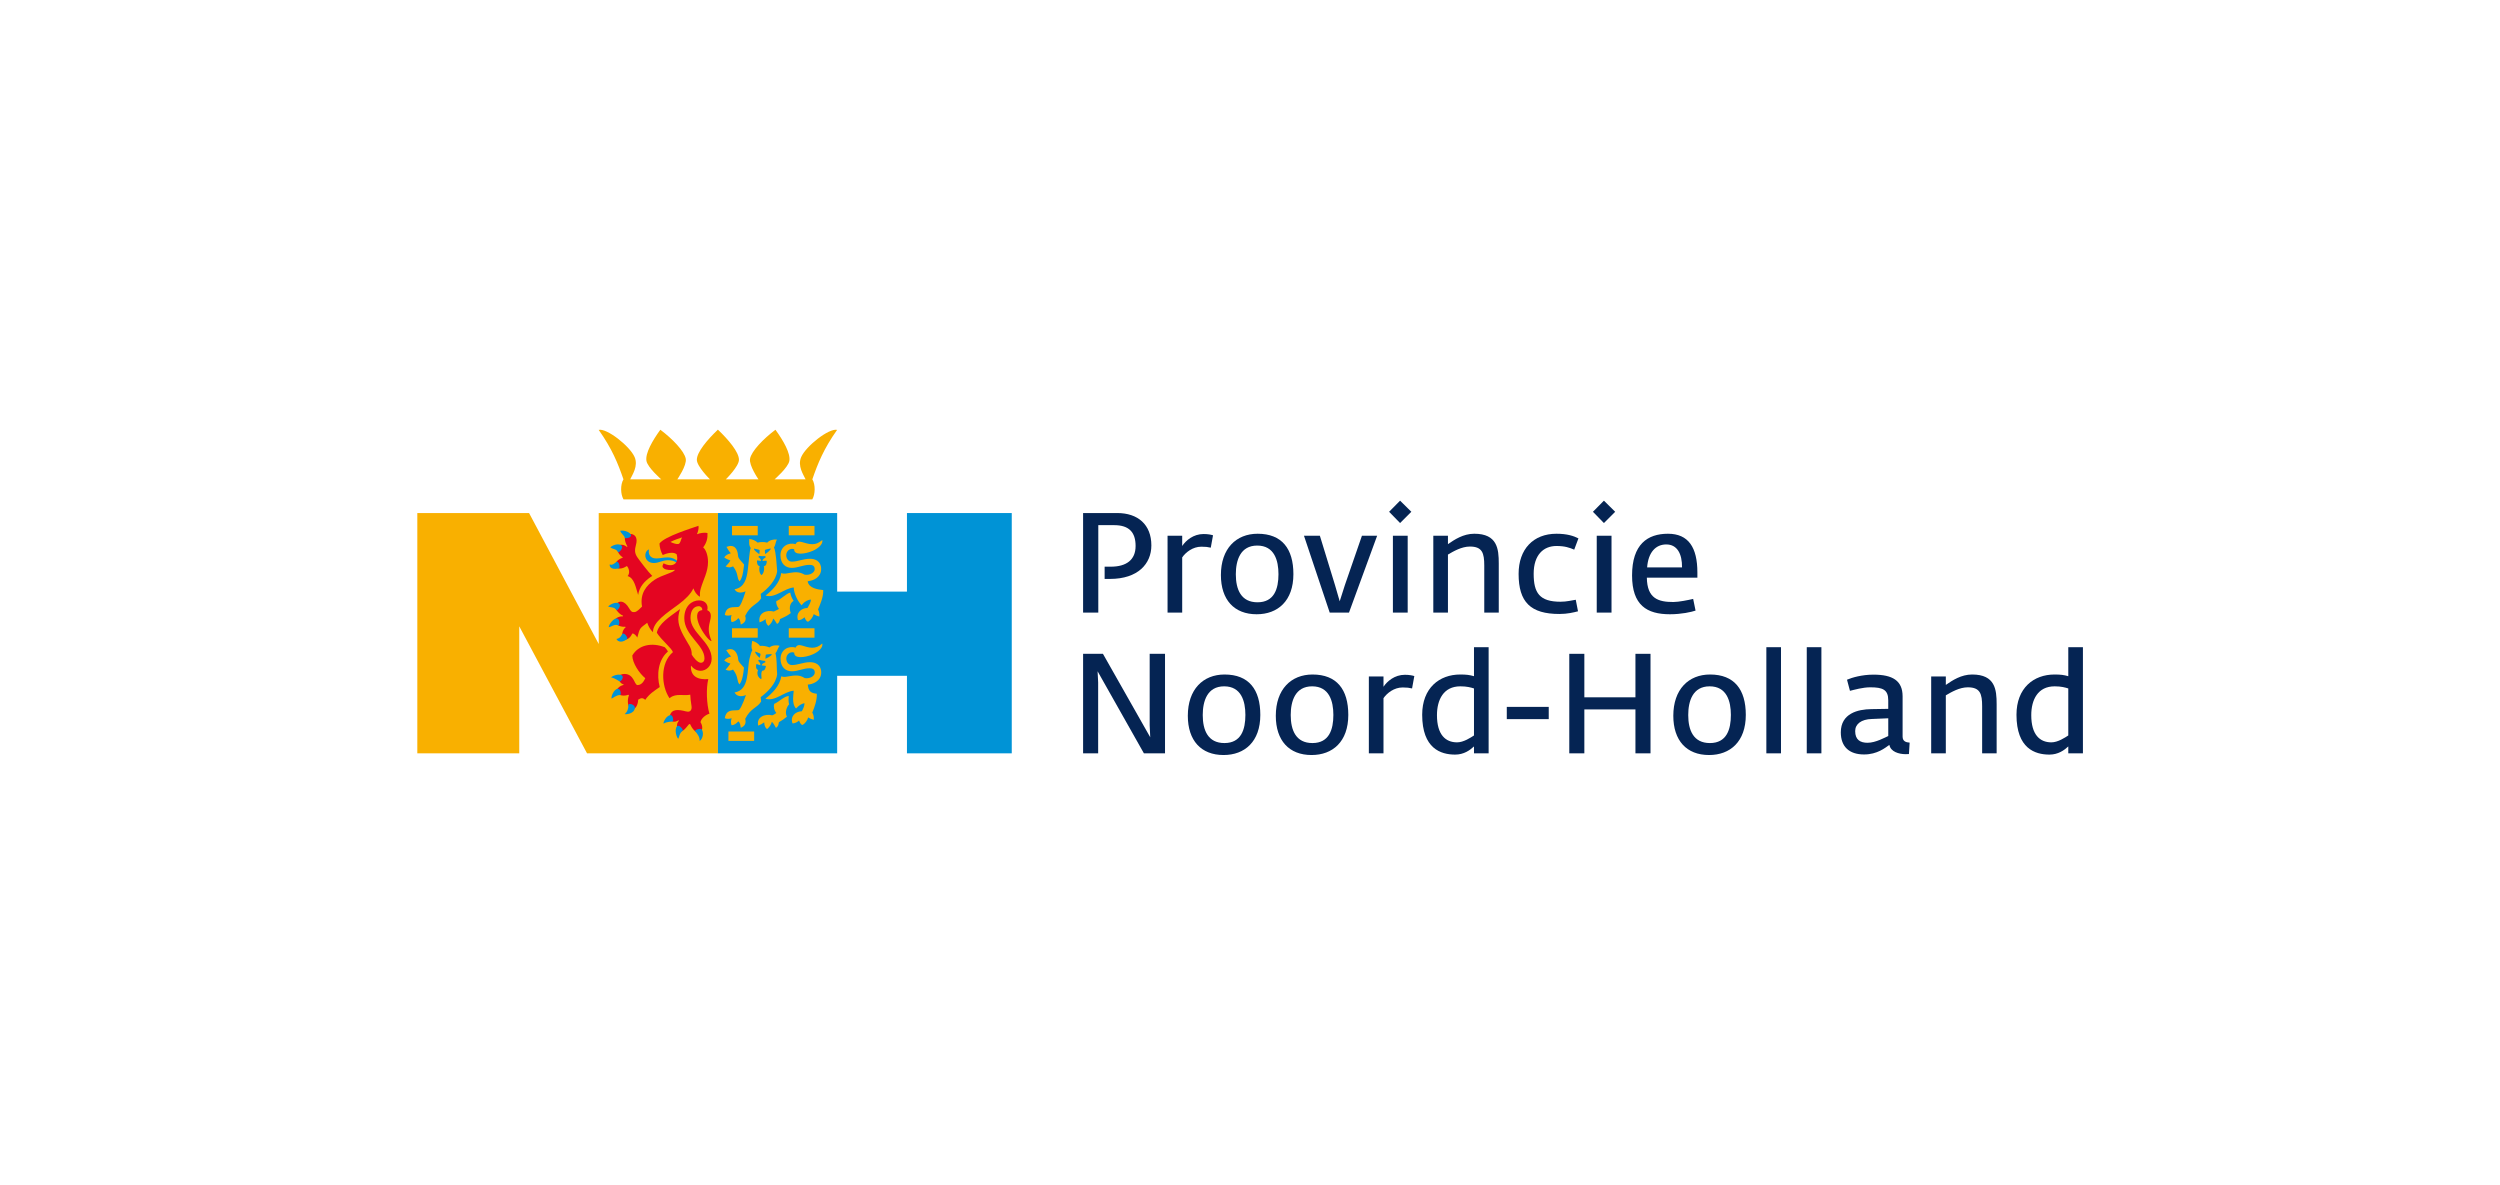 <?xml version="1.0" encoding="utf-8"?>
<!-- Generator: Adobe Illustrator 27.2.0, SVG Export Plug-In . SVG Version: 6.00 Build 0)  -->
<svg version="1.1" xmlns="http://www.w3.org/2000/svg" xmlns:xlink="http://www.w3.org/1999/xlink" x="0px" y="0px"
	 viewBox="0 0 1776 842" style="enable-background:new 0 0 1776 842;" xml:space="preserve">
<style type="text/css">
	.st0{fill:#F9B000;}
	.st1{fill-rule:evenodd;clip-rule:evenodd;fill:#F9B000;}
	.st2{fill-rule:evenodd;clip-rule:evenodd;fill:#0093D6;}
	.st3{fill:#E40521;}
	.st4{fill:#0093D6;}
	.st5{fill-rule:evenodd;clip-rule:evenodd;fill:#052453;}
</style>
<g id="Guides">
</g>
<g id="Foreground">
	<path class="st0" d="M469.72,340.51c0,0-9.65-8.36-10.48-13.09c-0.95-5.41,4.34-14.53,9.87-22.13
		c8.48,6.33,17.11,15.24,18.06,20.65c0.83,4.73-5.99,14.58-5.99,14.58h23.18c-0.09-0.08-9.32-9.17-9.32-13.9
		c0-5.41,7.43-14.23,14.96-21.4c7.54,7.17,14.96,15.99,14.96,21.4c0,4.73-9.24,13.82-9.32,13.9h23.18c0,0-6.82-9.84-5.99-14.58
		c0.95-5.41,9.58-14.31,18.06-20.65c5.53,7.6,10.81,16.72,9.87,22.13c-0.83,4.73-10.48,13.09-10.48,13.09h22.01
		c-1.38-3.07-5.93-9.45-3.1-15.86c3.44-7.79,19.78-20.63,25.5-19.26c-9.46,13.34-13.7,23.79-17.59,35.13
		c2.28,3.81,2.1,10.59-0.03,14.24H442.93c-2.13-3.65-2.31-10.43-0.03-14.24c-3.89-11.34-8.13-21.78-17.59-35.13
		c5.73-1.36,22.07,11.47,25.5,19.26c2.83,6.41-1.73,12.8-3.11,15.86H469.72z"/>
	<polygon class="st1" points="296.46,535.17 368.88,535.17 368.88,444.94 417.03,535.17 510.02,535.17 510.02,364.47 425.33,364.47 
		425.33,457.5 375.85,364.47 296.46,364.47 	"/>
	<polygon class="st2" points="510.02,535.17 594.72,535.17 594.72,480.09 644.3,480.09 644.3,535.17 718.75,535.17 718.75,364.47 
		644.3,364.47 644.3,420.28 594.72,420.28 594.72,364.47 510.02,364.47 	"/>
	<path class="st3" d="M482.34,512.03l-0.42-0.32c-2.27,1.48-4.22,1.37-6.49-0.58c0.48-6.97,4.28-7.43,10.14-6.18
		c0.98,0.21,2.01,0.58,3.01,0.63c1.87,0.1,3.06-1.42,2.68-3.89c-0.57-3.71-0.84-5.99-0.89-8.18c-4.7,0.98-10.09-1.15-14.33,2.18
		l-0.42,0.33c-5.95-8.79-6.75-25.08,2.43-32.76c-0.59-1.58-2.58-3.65-5-6.16c-2.25-2.33-4.65-4.8-6.43-7.58
		c1.11-6.34,8.91-11.25,16.5-16.84c-2.42,7.32-1.22,11.96,2.47,18.91c1.46,2.74,3.09,5.21,4.32,7.4c1.19,2.13,1.57,4.24,1.48,6.04
		c1.07,1.83,4.13,5.8,6.46,5.8c1.67,0,2.62-1.28,2.62-3.04c0-9.71-14.35-16.28-14.35-28.62c0-8.66,5.4-12.66,10.47-12.66
		c4.88,0,6.8,3.67,5.85,6.95c3.47,1.45,2.58,5.22,1.8,8.41c-1.18,4.79-1.06,7.61,1.27,13.6c-1.97-0.21-6.54-6.38-8.68-11.27
		c-2.04-4.67-2.84-10.3,1.98-10.74c0.4-1.47-1.01-2.83-2.38-2.83c-3.65,0-5.9,3.17-5.9,8.4c0,10.48,15.02,17,15.02,28.89
		c0,5.48-4.14,8.6-7.79,8.6c-2.87,0-5.23-1.55-6.9-3.69c-0.54,7.81,5.16,10.26,12.3,9.58c-1.63,6.81-1.21,17.78,0.82,24.6
		c-2.59,0.73-5.77,3.15-6.36,6c1.42,2.28,1.87,5.02,0.09,7.46c-3.3,0.82-6.07-2.83-7.39-5.95l-0.74-0.16
		c-2.1,2.37-4.46,6.29-7.92,5.45C481.13,519.06,479.96,514.04,482.34,512.03z"/>
	<path class="st2" d="M471.38,514.08c-0.4-1.09,2.21-6.06,5.04-6.06c1.69,0,2.22,4.04,1.44,4.54
		C477.49,512.81,474.27,512.35,471.38,514.08z"/>
	<path class="st2" d="M481.88,524.82c-1.16-0.51-3.04-6.62-0.88-8.91c1.44-1.52,4.84,2.71,3.94,3.28
		C482.67,520.66,482.21,524.52,481.88,524.82z"/>
	<path class="st2" d="M496.98,526.33c0.99-0.08,3.61-4.1,1.71-7.91c-0.7-1.4-5.65,0.05-4.78,1.1
		C495.26,521.12,497.32,523.7,496.98,526.33z"/>
	<path class="st3" d="M453.32,422.61c-1.64-5.05-2.62-11.99-7.45-13.36c2.54-2.96-0.22-7.41-0.69-7.09c-2.46,1.66-5.8,2.71-8,0.4
		c-0.45-3.45,2.36-5.4,5.16-6.33l-0.02-0.39c-2.56-1.5-4.55-4.81-3.67-8.02c2.27-1.54,5.15-0.78,6.79,0.77l0.26-0.26
		c-1.24-2.5-2.99-6.47-0.73-8.42c1.82-1.33,9.1-1.27,6.84,7.06c-1.01,3.71-1.02,5.98,0.92,8.88c1.38,2.06,7.78,10.5,10.64,13.29
		c-0.38,0.24-0.76,0.49-1.14,0.76C458.07,412.76,454.21,416.74,453.32,422.61z"/>
	<path class="st2" d="M440.63,377.05c3.1-0.67,7.88,1.42,7.6,3.5c-0.23,1.76-4.26,2.1-4.34,1.59
		C443.58,380.33,440.94,378.87,440.63,377.05z"/>
	<path class="st2" d="M433.61,388.89c1.1-1.48,6.23-3.45,8.1-1.05c1.3,1.67-2.32,5.06-2.64,4.41
		C437.83,389.77,435.08,390.18,433.61,388.89z"/>
	<path class="st2" d="M433.25,400.91c-0.42,0.38-0.29,4.34,6.24,2.91c1.42-0.31,0.15-5.41-1.5-4.69
		C437.44,399.37,434.94,402.11,433.25,400.91z"/>
	<path class="st4" d="M480.8,399.97c-1.6-1.62-3.95-2-6.32-2c-3.63,0-6.27,1.82-9.45,1.98c-3.02,0.15-5-1.1-6-2.93
		c-1.22-2.23-0.54-5.95,2.07-6.72c-0.7,2.58,0.19,6.43,5.06,6.43c2.92,0,4.75-0.75,8.14-0.75c3.17,0,5.93,1.42,7.14,2.86
		L480.8,399.97z"/>
	<path class="st3" d="M471.15,400.67l0.25-0.49c6.48,3.36,11.31,0.09,9.25-6.5c-2.88-2.17-7.93-0.2-9.86,0.6
		c-1.29-2.2-2.23-5.65-2.3-8.15c3.47-4.99,23.33-11.04,27.7-12.6c0.38,1.61-0.35,4.41-1.08,5.98c2.26-0.86,5.29-1.4,7.49-0.81
		c0.17,3.43-0.4,6.6-3.07,10.19c1.85,1.48,3.44,5.5,3.44,10.32c0,7.15-3.28,12.35-5.12,18.81c-0.62,2.17-0.76,3.7-0.57,5.93
		c-2.4-1.29-3.76-3.55-4.74-6c-1.5,3.72-5.79,7.91-10.42,11.35c-8.39,6.22-18.5,12.6-18.23,19.83c-2.01-1.8-3.29-4.42-4.1-6.7
		c-5.25,4.06-5.17,3.2-7.07,10.51c-0.52-1-2.04-3.02-3.5-2.9c-1.09,2.33-3.01,4.7-5.99,4.25c-2.36-2.7-0.92-7.06,1.23-8.66
		l-0.21-0.41c-2.65,0.36-6.91-0.91-7.77-3.9c0.4-2.73,4.13-3.56,6.11-3.5v-0.47c-2.58-0.88-5.23-4.23-5.9-6.42
		c2.91-5.88,7.5-3.52,10,0.85c1.58,2.75,2.31,3.26,4.16,3.04c1.68-0.2,3.54-2.25,5.25-3.89c-1.69-9.44,3.28-15.16,8.77-18.95
		c5.14-3.55,14.76-5.46,14.45-7.21c-2.78,0.41-6.06,0.17-7.51-0.8C470.3,402.95,470.48,401.98,471.15,400.67z"/>
	<path class="st1" d="M484.49,381.75c-2.62,0.87-5.72,1.96-8.23,3.25c2.16,1.02,4.47,1.74,5.68,1.44
		C483.43,386.08,483.62,383.41,484.49,381.75z"/>
	<path class="st2" d="M432.05,430.94c0.74-1.27,5.87-4.11,7.93-1.91c1.44,1.54-1.56,5.12-2.02,4.38
		C436.54,431.07,433.69,431.61,432.05,430.94z"/>
	<path class="st2" d="M438.02,453.88c-0.16,0.76,2.65,3.83,7.26,0.25c1.36-1.05-2.02-5.21-3.17-3.8
		C441.48,451.1,440.82,453.47,438.02,453.88z"/>
	<path class="st2" d="M432.41,445.54c0.02-1.72,3.7-6.99,6.23-6.08c1.97,0.71,1.45,5.26,0.47,4.77
		C436.67,443.02,433.94,445.58,432.41,445.54z"/>
	<path class="st3" d="M449.19,465.66c4.47-7.59,13.91-9.46,23.09-5.85c1.09,1.23,1.85,2.16,2.19,3.07
		c-6.89,5.77-8.1,16.54-5.79,25.19c-3.94,2.71-7.47,4.94-10.31,9.11c-2.19-2.12-3.66-0.86-5.03-0.11c-0.01,2.83-1.46,7.26-4.89,6.92
		c-3.09-2.2-2.74-7.49-1.63-9.98l-0.45-0.46c-2.75,1.08-6.76,0.85-8.84-1.83c0.68-2.94,3.25-4.71,5.4-5.12l0.05-0.41
		c-2.62-0.56-3.34-3.34-3.98-5.43c1.16-1.28,2.63-1.99,4.6-1.99c3.62,0,5.31,2.09,6.55,4.21c0.48,0.81,1.54,3.7,2.69,3.7
		c3.26,0,4.78-3.22,5.56-4.88C454.25,478.44,449.26,471.14,449.19,465.66z"/>
	<path class="st2" d="M434.21,481.31c0.24-0.97,5.49-3.15,7.73-1.37c1.33,1.06-0.41,4-1.7,4.11
		C439.79,484.09,436.9,481.63,434.21,481.31z"/>
	<path class="st2" d="M434.48,496.31c-0.59-0.96,1.52-6.86,4.47-7.02c2.08-0.11,2.47,4.5,1.56,4.48
		C437.83,493.68,435.21,496.11,434.48,496.31z"/>
	<path class="st2" d="M443.75,507.27c0.52,0.36,6.99,0.01,7.26-4.45c0.14-2.29-4.68-3.77-4.6-1.84
		C446.5,503.1,445.75,505.74,443.75,507.27z"/>
	<g>
		<polygon class="st0" points="520.02,373.62 538.29,373.62 538.29,380.28 520.02,380.28 520.02,373.62 		"/>
		<path class="st0" d="M529.16,376.95"/>
	</g>
	<g>
		<polygon class="st0" points="560.34,373.62 578.61,373.62 578.61,380.28 560.34,380.28 560.34,373.62 		"/>
		<path class="st0" d="M569.47,376.95"/>
	</g>
	<g>
		<polygon class="st0" points="520.02,446.33 538.29,446.33 538.29,453 520.02,453 520.02,446.33 		"/>
		<path class="st0" d="M529.16,449.66"/>
	</g>
	<g>
		<polygon class="st0" points="560.34,446.33 578.61,446.33 578.61,453 560.34,453 560.34,446.33 		"/>
		<path class="st0" d="M569.47,449.66"/>
	</g>
	<g>
		<polygon class="st0" points="517.48,519.66 535.75,519.66 535.75,526.33 517.48,526.33 517.48,519.66 		"/>
		<path class="st0" d="M526.61,522.99"/>
	</g>
	<path class="st0" d="M525.45,412.96c-1.12-1.15-1.25-2.2-1.6-3.92c-0.36-1.73-0.89-3.89-3.08-6.7c-2.06,1.03-3.42,0.91-5.32,0.06
		c1.81-1.73,2.96-3.3,3.41-4.2c-1.47-0.54-3.27-1.35-4.37-2.22c1.1-1.71,2.79-2.42,4.71-2.92c-1.32-1.35-2.35-3.15-3.1-4.56
		c5.42-2.13,7.93,1.13,8.24,6.56c0.1,1.08,0.92,2.05,1.53,2.85c0.61,0.79,1.81,2.01,2.73,3.11l-0.27,2.28
		C527.93,406.68,527.32,410.65,525.45,412.96z"/>
	<path class="st0" d="M529.65,420.06c-3.44,1.56-6.48,1.07-7.81-1.45c7.09-1.19,8.66-7.82,9.39-13.78c0.44-3.59,0.77-6.83,1.06-9.68
		c0.24-2.4,0.51-4.57,1.04-5.89c-1.54-1.74-1.01-4.7-1.11-6.35c2.06,0.1,4.47,1.06,6.01,2.57c1.78-0.54,4.71-0.58,6.76,0.02
		c1.73-1.86,4.66-2.51,6.96-2.17c-1.15,1.81-0.96,4.11-2.13,5.5c1.6,3.69,1.82,12.53,2.27,16.84c-0.76,6.77-6.81,12.63-11.71,16.27
		c0.04,1.05,0.35,2.04,0.33,3.1c-1.59,2.54-3.18,3.37-5.41,5.11c-1.83,1.43-3.99,3.34-5.95,7.4c1.05,2.96-0.19,4.95-3.13,6.17
		c-0.15-1.37-0.4-3.79-1.76-4.57c-1.08,1.44-2.82,2.67-4.74,2.77c-0.66-1.55-0.6-3.55,0.03-4.99c-1.63,0.41-3.29,0.72-4.87-0.05
		c0.93-5.59,4.34-5.53,8.55-5.63c0.39-0.01,1.36-0.02,1.66-0.34C527.04,429.03,529.65,420.06,529.65,420.06z"/>
	<path class="st0" d="M561.77,435.51c-2.44,1.96-4.95,3.08-7.65,4.29c-0.24,1.37-0.78,2.92-2.14,3.41c-0.68-1-1.76-3.09-2.72-3.77
		c-0.42,2.08-1.79,3.86-3.3,5.16c-1.55-0.92-2.13-3.18-2.03-4.75c-1.3,1-2.86,1.82-4.32,2.31c-1.33-6.88,5.06-9.05,10.11-7.72
		c1.31-0.56,2.62-1.31,3.64-1.89c-1.17-1.44-2.25-3.77-1.81-5.58c2.73-0.76,6.77-5.26,9.86-5.98c0.18,1.87,1.29,4.22,2.36,5.86
		C560.54,428.74,560.71,433.08,561.77,435.51z"/>
	<path class="st2" d="M547.49,389.61c0.45,1.1-3.19,3.48-3.91,4.01c-0.18-1.22-0.33-2.68-0.11-2.94
		C543.74,390.31,546.6,389.84,547.49,389.61z"/>
	<path class="st4" d="M539.68,402.25c-1.93-0.56-1.94-2.56-1.92-4.05c0.84-0.24,1.94,0.33,2.92,0.27c-0.12-1.4-1.04-2.07-1.9-2.68
		c0.1-0.35,0.22-0.67,0.34-0.92c1.85,0.27,2.69,0.31,4.55,0.17c0.14,0.28,0.24,0.69,0.28,0.94c-0.9,0.55-2.16,1.13-2.33,2.49
		c1.19,0.08,2.41-0.33,3.11-0.02c-0.09,1.49-0.14,3.35-2.07,3.85c0.69,3.25-0.81,5.81-1.7,6.22
		C540,407.93,538.88,405.44,539.68,402.25z"/>
	<path class="st0" d="M529.92,493.75c-3.44,1.56-6.66,0.88-8.08-1.81c10.91-1.82,8.62-16.32,10.73-24.49
		c0.6-2.33,1.2-4.44,1.93-5.65c-1.2-1.74-0.25-5.34-0.14-6.53c2.02,0.43,4.26,1.83,5.56,3.58c1.84-0.25,4.74,0.19,6.67,1.1
		c1.99-1.56,5.05-1.86,7.27-1.15c-1.41,1.6-1.86,4.29-3,5.21c1.22,4.27,0.75,10.39,1.23,14.98c-0.76,6.77-6.81,12.62-11.71,16.27
		c0.04,1.05,0.35,2.04,0.33,3.1c-1.59,2.54-3.18,3.37-5.41,5.11c-1.83,1.43-3.9,3.26-5.91,7.19c0.85,3.21-0.24,5.17-3.17,6.38
		c-0.15-1.37-0.38-3.79-1.74-4.57c-1.29,1.43-2.84,2.66-4.76,2.77c-0.66-1.55-0.55-3.46,0.06-4.98c-1.66,0.41-3.32,0.71-4.9-0.06
		c0.93-5.59,4.34-5.53,8.55-5.63c0.39-0.01,1.36-0.02,1.66-0.34C527.04,502.36,529.92,493.75,529.92,493.75z"/>
	<path class="st0" d="M559.04,509.12c-2.28,1.83-3.23,2.51-5.76,3.98c-0.09,1.35-0.64,3.4-2.08,3.92c-0.61-1.17-1.89-3.48-2.88-4.27
		c-0.47,2.08-1.83,3.87-3.34,5.17c-1.55-0.92-2.05-2.99-2.06-4.78c-1.27,0.95-2.82,1.84-4.29,2.33c-1.47-6.08,4.85-8.63,9.9-7.3
		c1.15-0.28,2.03-1.01,2.97-1.68c-1.53-1.86-2.1-4.09-1.51-6.45c3.46-1.42,6.9-5.38,10.37-5.61c-0.26,1.89-0.27,4.62,0.24,5.94
		C559.04,501.75,557.3,506.19,559.04,509.12z"/>
	<path class="st0" d="M525.33,486.17c-0.96-1.09-1.14-2.14-1.48-3.79c-0.36-1.73-0.89-3.89-3.08-6.7c-2.06,1.03-3.42,0.91-5.32,0.06
		c0.82-0.86,2.86-3.33,3.45-4.32c-1.47-0.39-3.03-1.18-4.4-2.09c1.1-1.71,2.93-2.44,4.85-2.94c-1.13-1.35-2.5-2.97-3.44-4.47
		c5-2.49,8.15,1.32,8.54,6.78c0.07,0.78,0.46,1.37,0.92,1.95l0.51,0.64c0.64,0.83,1.73,1.89,2.65,2.97
		C528.09,478.62,527.44,483.43,525.33,486.17z"/>
	<path class="st2" d="M535.63,389.71c-0.45,1.1,3.08,3.43,3.79,3.96c0.18-1.22,0.33-2.68,0.11-2.94
		C539.27,390.36,536.52,389.95,535.63,389.71z"/>
	<path class="st0" d="M563.86,490.68c-6.72,0.46-13.32,8-20.15,5.66c4.79-3.64,10.46-9.31,11.24-15.83c2.48,0.73,3.68,0.21,6.5-0.24
		c3.05-0.49,6.68-0.97,10.21,1.45c3.91,0.64,7.16-1.64,7.16-3.9c0-2.53-1.69-3.09-3.75-3.09c-4.41,0-8.14,2.16-12.56,2.16
		c-4.4,0-8.01-2.96-8.01-8.95c0-6.26,5.59-9.45,10.69-7.87c1.95-4.05,6.3,0.08,11.8,0.08c2.61,0,4.71-0.82,7.14-3.02
		c0.72,2.48-2.12,5.7-6.62,7.67c-5.88,2.58-13.65,3.21-13.27-1.16c-2.72-1.11-5.65,1.14-5.65,4.2c0,2.53,1.58,4.61,4.02,4.61
		c4.17,0,8.04-2.04,12.89-2.04c3.51,0,7.89,1.58,7.89,7.32c0,6.28-6.34,8.47-9.54,8.59c0.42,4.81,2.23,6.07,6.41,6.51
		c0.22,4.41-1.53,9.4-3.21,13.37c0.86,1.64,1.22,2.85,1.05,5.14c-1.37-0.32-2.89-0.92-3.96-1.69c-0.56,2.02-2.09,4.34-4.09,5.38
		c-1.35-0.41-1.9-1.95-2.38-3.19c-1.11,1.05-3.07,2.18-4.7,2.03c-1.74-5.14,2.17-8.43,6.66-8.61c0.82-1.46,2.07-4.02,1.8-5.77
		c-2.54,0.67-4.12,1.85-5.89,3.83c-1.74-1.75-2.12-4.51-2.12-6.94C563.42,494.49,563.7,492.48,563.86,490.68z"/>
	<path class="st2" d="M548.25,464.67c0.27,1.16-3.69,2.93-4.47,3.34c0.01-1.23,0.08-2.7,0.34-2.93
		C544.44,464.76,547.34,464.76,548.25,464.67z"/>
	<path class="st4" d="M538.54,476c-1.82-0.86-1.51-2.73-1.27-4.2c0.87-0.1,1.83,0.67,2.9,0.77c0.22-1.3-0.78-2.34-1.53-3.08
		c0.15-0.33,0.32-0.63,0.47-0.85c1.79,0.57,2.61,0.74,4.47,0.9c0.1,0.29,0.14,0.72,0.13,0.97c-0.97,0.4-2.27,0.85-2.66,2.17
		c1.29,0.29,2.42,0.07,3.07,0.49c-0.31,1.46-0.67,3.35-2.73,3.35c-1.24,2.77,0.09,4.62-0.64,5.96
		C538.89,481.58,537.2,479.1,538.54,476z"/>
	<path class="st2" d="M536.52,462.87c-0.61,1.01,2.52,3.88,3.14,4.52c0.36-1.17,0.73-2.59,0.56-2.89
		C540.02,464.09,537.37,463.25,536.52,462.87z"/>
	<path class="st0" d="M563.89,417.35c-6.6,0.44-13.31,7.93-20.01,5.72c4.76-3.67,10.29-9.29,11.01-15.74l-0.02-0.18
		c2.54,0.77,3.73,0.24,6.58-0.22c3.05-0.49,6.39-0.92,10.15,1.33c3.91,0.64,7.16-1.64,7.16-3.9c0-2.53-1.69-3.09-3.75-3.09
		c-4.41,0-8.14,2.16-12.56,2.16c-4.4,0-8.01-2.96-8.01-8.95c0-6.26,5.59-9.45,10.69-7.87c1.95-4.05,6.35,0,11.86-0.01
		c2.61,0,4.71-0.82,7.14-3.02c0.72,2.48-2.12,5.7-6.62,7.67c-5.88,2.58-13.7,3.29-13.32-1.07c-2.72-1.11-5.65,1.14-5.65,4.2
		c0,2.53,1.58,4.61,4.02,4.61c4.17,0,8.04-2.04,12.89-2.04c3.51,0,7.89,1.58,7.89,7.32c0,5.81-5.43,8.12-8.78,8.53
		c-0.22,0.08-0.49,0.12-0.8,0.14c0.72,4.96,7.24,5.85,11.03,6.25c0.23,4.55-1.9,9.74-3.66,13.75c0.89,1.75,1.03,3.12,0.89,5.07
		c-1.37-0.32-2.71-0.9-3.94-1.73c-0.63,2.14-2.24,4.46-4.11,5.42c-1.35-0.41-2.03-2-2.38-3.2c-1.38,1.11-2.93,2.29-4.7,2.04
		c-1.74-5.14,2.45-8.64,6.71-8.62c0.63-1.06,2.83-4.64,2.39-6.02c-1.91,0.22-4.16,1.17-6,3.45l-0.48,0.68
		C566.73,427.23,563.88,421.53,563.89,417.35z"/>
	<g>
		<g>
			<polygon class="st5" points="769.43,535.17 780.13,535.17 780.13,484.77 779.73,476.87 812.63,535.17 827.63,535.17 
				827.63,464.47 816.73,464.47 816.73,515.17 817.13,523.77 783.53,464.47 769.43,464.47 			"/>
			<path class="st5" d="M869.23,536.37c15,0,26.1-9.5,26.1-28.5c0-18.1-8.2-28.7-25.4-28.7c-15.3,0-26.1,10.6-26.1,29.3
				C843.83,526.07,853.23,536.37,869.23,536.37z M869.83,527.87c-11.7,0-15.4-9.1-15.4-19.9c0-9.9,3.2-20.4,15.2-20.4
				c12.2,0,15.1,10.6,15.1,20.3C884.73,518.27,881.73,527.87,869.83,527.87z"/>
			<path class="st5" d="M931.73,536.37c15,0,26.1-9.5,26.1-28.5c0-18.1-8.2-28.7-25.4-28.7c-15.3,0-26.1,10.6-26.1,29.3
				C906.33,526.07,915.73,536.37,931.73,536.37z M932.33,527.87c-11.7,0-15.4-9.1-15.4-19.9c0-9.9,3.2-20.4,15.2-20.4
				c12.2,0,15.1,10.6,15.1,20.3C947.23,518.27,944.23,527.87,932.33,527.87z"/>
			<path class="st5" d="M972.43,535.17h10.4v-39.2c2.5-3.6,7.5-7.6,13.6-7.6c3.1,0,4.6,0.2,6.7,0.7l1.6-8.8
				c-1.3-0.4-3.5-0.9-6.7-0.9c-7.3,0-12.6,4.6-15.2,8.5v-7.3h-10.4V535.17z"/>
			<path class="st5" d="M1033.72,536.07c6.2,0,10.5-3.1,13.4-5.8v4.9h10.4v-75.4h-10.4v20.6c-3.2-0.9-5.3-1.2-9.8-1.2
				c-14.8,0-27,9.6-27,28.6C1010.33,531.77,1023.53,536.07,1033.72,536.07z M1035.12,527.37c-8.2,0-14.3-5.4-14.3-19.3
				c0-10.9,4.6-20.5,16.6-20.5c4.7,0,7.4,0.8,9.7,1.5v33.4C1044.83,523.97,1039.72,527.37,1035.12,527.37z"/>
			<rect x="1070.42" y="502.17" class="st5" width="29.8" height="8.7"/>
			<polygon class="st5" points="1114.82,535.17 1125.52,535.17 1125.52,503.97 1161.82,503.97 1161.82,535.17 1172.52,535.17 
				1172.52,464.47 1161.82,464.47 1161.82,495.37 1125.52,495.37 1125.52,464.47 1114.82,464.47 			"/>
			<path class="st5" d="M1214.12,536.37c15,0,26.1-9.5,26.1-28.5c0-18.1-8.2-28.7-25.4-28.7c-15.3,0-26.1,10.6-26.1,29.3
				C1188.72,526.07,1198.12,536.37,1214.12,536.37z M1214.72,527.87c-11.7,0-15.4-9.1-15.4-19.9c0-9.9,3.2-20.4,15.2-20.4
				c12.2,0,15.1,10.6,15.1,20.3C1229.62,518.27,1226.62,527.87,1214.72,527.87z"/>
			<rect x="1254.82" y="459.77" class="st5" width="10.4" height="75.4"/>
			<rect x="1283.52" y="459.77" class="st5" width="10.4" height="75.4"/>
			<path class="st5" d="M1324.21,535.97c9.4,0,15-4.7,18-6.8c0.9,4.8,6.6,6.6,11.7,6.6c0.8,0,1.5,0,2.2-0.1l0.5-8.1
				c-2.6-0.2-5-0.9-5-4.3v-28.6c0-11.2-7.2-15.4-20.7-15.4c-8.3,0-15.3,2.1-18.8,3.6l2.1,7.9c3.2-0.8,9.2-2.5,14.4-2.5
				c8.8,0,12.8,1.6,12.8,9.2v6.1l-12,0.2c-9.5,0.1-21.7,3-21.7,16.5C1307.72,530.57,1313.82,535.97,1324.21,535.97z M1326.72,527.67
				c-5.2,0-8.8-2.1-8.8-8.3c0-5,4.3-8.4,11.8-8.6l11.7-0.5v12.6C1339.32,523.77,1332.52,527.67,1326.72,527.67z"/>
			<path class="st5" d="M1371.91,535.17h10.4v-41.2c3.9-2.3,9.7-5.7,15.6-5.7c8.8,0,10.2,4.6,10.2,13.5v33.4h10.3v-34.9
				c0-10.3-1-21.1-17.4-21.1c-7.8,0-14.1,4.2-18.7,7.4v-6h-10.4V535.17z"/>
			<path class="st5" d="M1455.91,536.07c6.2,0,10.5-3.1,13.4-5.8v4.9h10.4v-75.4h-10.4v20.6c-3.2-0.9-5.3-1.2-9.8-1.2
				c-14.8,0-27,9.6-27,28.6C1432.51,531.77,1445.71,536.07,1455.91,536.07z M1457.31,527.37c-8.2,0-14.3-5.4-14.3-19.3
				c0-10.9,4.6-20.5,16.6-20.5c4.7,0,7.4,0.8,9.7,1.5v33.4C1467.01,523.97,1461.91,527.37,1457.31,527.37z"/>
		</g>
		<g>
			<path class="st5" d="M769.43,435.17h10.8v-62.1h11.3c10.6,0,15.2,5.1,15.2,14.8c0,9.9-6.6,14.7-17.6,14.7h-4.4v8.7h3.8
				c19.9,0,29.4-10.8,29.4-23.8c0-14.8-9.6-23-24.2-23h-24.3V435.17z"/>
			<path class="st5" d="M829.43,435.17h10.4v-39.2c2.5-3.6,7.5-7.6,13.6-7.6c3.1,0,4.6,0.2,6.7,0.7l1.6-8.8
				c-1.3-0.4-3.5-0.9-6.7-0.9c-7.3,0-12.6,4.6-15.2,8.5v-7.3h-10.4V435.17z"/>
			<path class="st5" d="M892.73,436.37c15,0,26.1-9.5,26.1-28.5c0-18.1-8.2-28.7-25.4-28.7c-15.3,0-26.1,10.6-26.1,29.3
				C867.33,426.07,876.73,436.37,892.73,436.37z M893.33,427.87c-11.7,0-15.4-9.1-15.4-19.9c0-9.9,3.2-20.4,15.2-20.4
				c12.2,0,15.1,10.6,15.1,20.3C908.23,418.27,905.23,427.87,893.33,427.87z"/>
			<polygon class="st5" points="944.62,435.17 958.33,435.17 978.33,380.57 967.53,380.57 955.43,415.57 951.73,427.17 
				948.42,415.77 937.63,380.57 926.33,380.57 			"/>
			<path class="st5" d="M989.52,435.17h10.5v-54.6h-10.5V435.17z M994.62,371.57l8-8l-8-7.9l-7.8,7.9L994.62,371.57z"/>
			<path class="st5" d="M1018.22,435.17h10.4v-41.2c3.9-2.3,9.7-5.7,15.6-5.7c8.8,0,10.2,4.6,10.2,13.5v33.4h10.3v-34.9
				c0-10.3-1-21.1-17.4-21.1c-7.8,0-14.1,4.2-18.7,7.4v-6h-10.4V435.17z"/>
			<path class="st5" d="M1107.82,436.17c5.7,0,10.1-1.1,13.2-1.9l-1.6-8.2c-2.8,0.4-6.3,1.4-10.8,1.4c-15,0-19.1-6.3-19.1-19.9
				c0-13.3,6.9-19.7,16.2-19.7c6,0,9.3,1.2,12.6,2.6l3-8c-3.3-1.7-8-3.3-15.6-3.3c-16.5,0-26.9,11-26.9,28.5
				C1078.82,427.77,1087.32,436.17,1107.82,436.17z"/>
			<path class="st5" d="M1134.32,435.17h10.5v-54.6h-10.5V435.17z M1139.42,371.57l8-8l-8-7.9l-7.8,7.9L1139.42,371.57z"/>
			<path class="st5" d="M1186.32,436.37c8.3,0,15.2-1.6,18.2-2.6l-1.7-8.3c-3.4,0.8-10.2,2.2-14.1,2.2c-10.6,0-18.6-2.4-18.8-17.3
				h35.9v-3.7c0-17.7-6.3-27.5-20.9-27.5c-14.5,0-25.5,7.5-25.5,29.6C1159.42,429.97,1169.92,436.37,1186.32,436.37z
				 M1170.12,403.07c0.8-10.7,6.1-16.3,13.6-16.3c7.7,0,11.3,6.6,11.2,16.3H1170.12z"/>
		</g>
	</g>
</g>
</svg>
